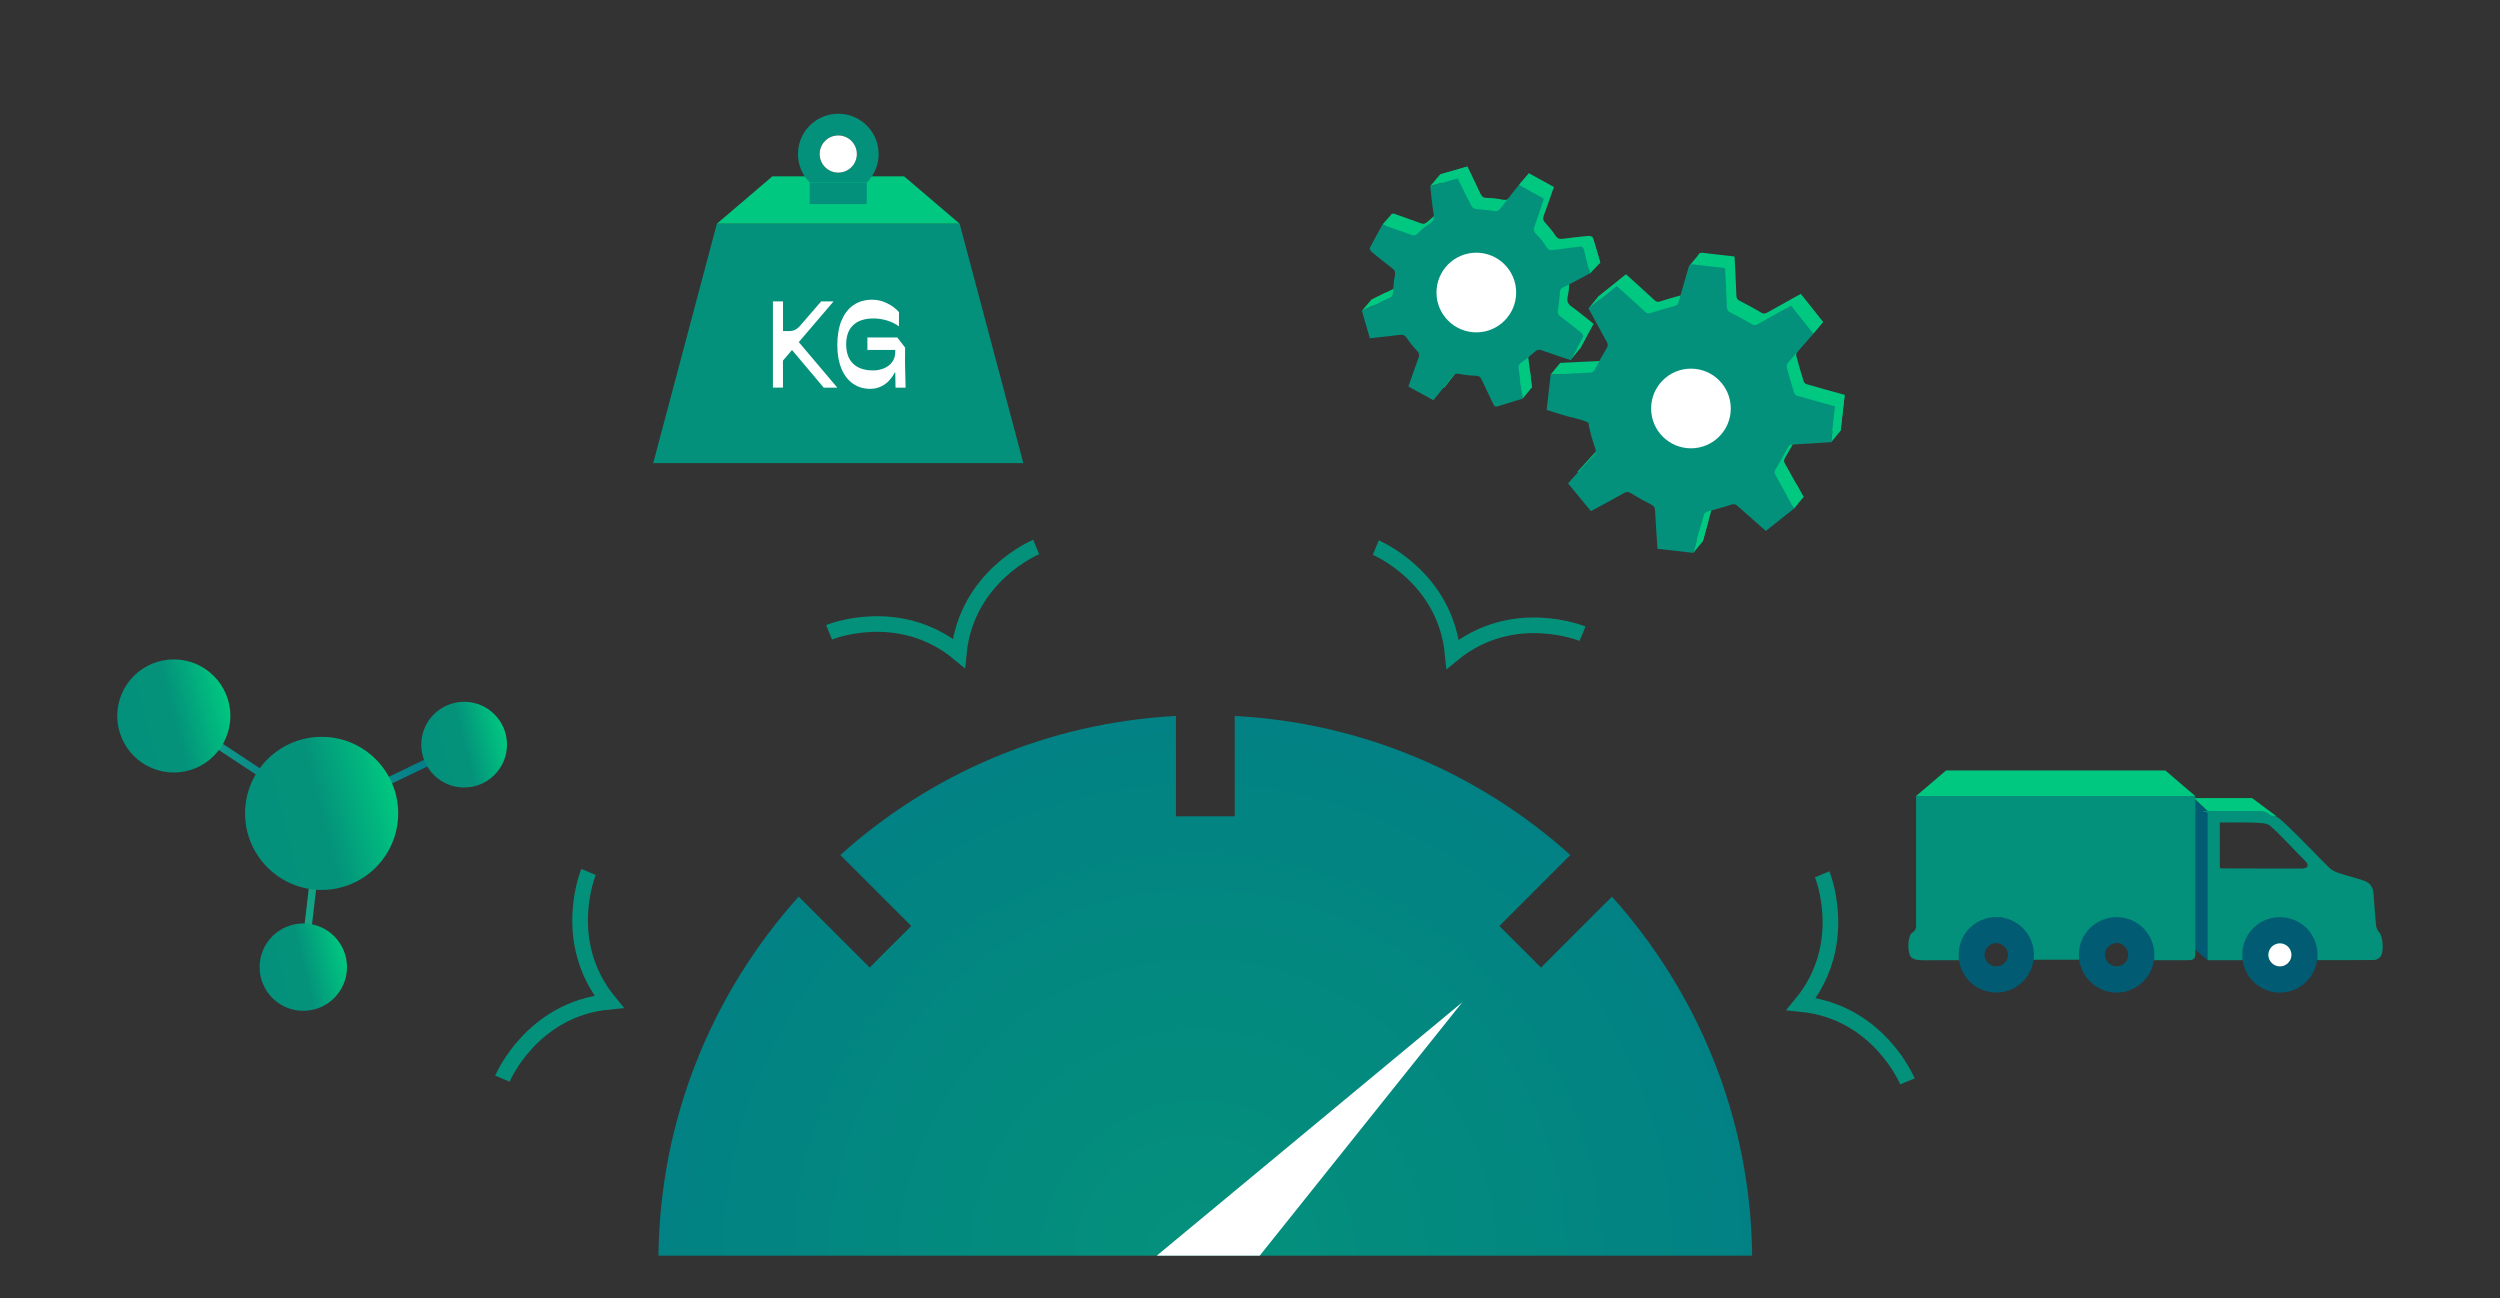 <?xml version="1.0" encoding="UTF-8"?><svg id="graphics" xmlns="http://www.w3.org/2000/svg" xmlns:xlink="http://www.w3.org/1999/xlink" viewBox="0 0 480.13 249.34"><rect x="0" y="0" width="480.13" height="249.34" fill="#333333" stroke="none"/><defs><style>.cls-1{stroke:#04917b;stroke-width:3px;}.cls-1,.cls-2,.cls-3,.cls-4{stroke-miterlimit:10;}.cls-1,.cls-2,.cls-4{fill:none;}.cls-5{fill:url(#linear-gradient);}.cls-5,.cls-6,.cls-7,.cls-8,.cls-9,.cls-10,.cls-11,.cls-12,.cls-13{stroke-width:0px;}.cls-6{fill:url(#radial-gradient);}.cls-2{stroke:url(#New_Gradient_Swatch_2-2);}.cls-2,.cls-4{stroke-width:1.42px;}.cls-3{stroke:#015b73;stroke-width:2.13px;}.cls-3,.cls-12{fill:#015b73;}.cls-4{stroke:url(#New_Gradient_Swatch_2);}.cls-7{fill:url(#linear-gradient-4);}.cls-8{fill:url(#linear-gradient-2);}.cls-9{fill:url(#linear-gradient-3);}.cls-10{fill:#fff;}.cls-11{fill:#00c880;}.cls-13{fill:#04917b;}</style><radialGradient id="radial-gradient" cx="230.03" cy="241.65" fx="230.03" fy="241.65" r="202.61" gradientUnits="userSpaceOnUse"><stop offset="0" stop-color="#04917b"/><stop offset="1" stop-color="#00738c"/></radialGradient><linearGradient id="New_Gradient_Swatch_2" x1="67.84" y1="2855.68" x2="109.06" y2="2855.68" gradientTransform="translate(858.72 2911.22) rotate(165.82)" gradientUnits="userSpaceOnUse"><stop offset="0" stop-color="#00738c"/><stop offset="1" stop-color="#16a985"/></linearGradient><linearGradient id="New_Gradient_Swatch_2-2" x1="97.23" y1="2878.84" x2="121.22" y2="2878.84" xlink:href="#New_Gradient_Swatch_2"/><linearGradient id="linear-gradient" x1="83.06" y1="2866.29" x2="112.46" y2="2866.29" gradientTransform="translate(858.72 2911.22) rotate(165.82)" gradientUnits="userSpaceOnUse"><stop offset="0" stop-color="#00c880"/><stop offset=".5" stop-color="#04927b"/><stop offset="1" stop-color="#04917b"/></linearGradient><linearGradient id="linear-gradient-2" x1="109.84" y1="2891.39" x2="131.55" y2="2891.39" xlink:href="#linear-gradient"/><linearGradient id="linear-gradient-3" x1="100.01" y1="2838.52" x2="116.79" y2="2838.52" xlink:href="#linear-gradient"/><linearGradient id="linear-gradient-4" x1="59.75" y1="2872.38" x2="76.21" y2="2872.38" xlink:href="#linear-gradient"/></defs><path class="cls-6" d="m309.58,172.19l-13.63,13.63-7.99-7.98,13.63-13.63c-17.28-15.54-39.71-25.39-64.46-26.71v19.28h-11.29v-19.28c-24.75,1.32-47.17,11.16-64.46,26.71l13.63,13.63-7.99,7.98-13.63-13.63c-16.46,18.34-26.65,42.44-26.93,68.96h210.04c-.28-26.53-10.47-50.62-26.93-68.96Z"/><polygon class="cls-10" points="222.16 241.15 280.84 192.48 241.93 241.15 222.16 241.15"/><polyline class="cls-4" points="89.14 143.01 61.7 156.23 58.25 185.74"/><line class="cls-2" x1="61.77" y1="156.21" x2="33.38" y2="137.5"/><circle class="cls-5" cx="61.77" cy="156.21" r="14.7"/><circle class="cls-8" cx="33.38" cy="137.5" r="10.86"/><circle class="cls-9" cx="58.25" cy="185.74" r="8.39"/><circle class="cls-7" cx="89.14" cy="143.01" r="8.23"/><polygon class="cls-13" points="196.53 88.94 125.45 88.94 137.68 42.96 184.3 42.96 196.53 88.94"/><polygon class="cls-11" points="184.3 42.96 173.64 33.87 148.33 33.87 137.68 42.96 184.3 42.96"/><path class="cls-13" d="m166.47,24.11c-3.03-3.02-7.93-3.02-10.95,0-3.02,3.02-3.02,7.93,0,10.95h10.95c3.03-3.02,3.03-7.93,0-10.95Zm-5.48,9.03c-1.97,0-3.57-1.6-3.57-3.57s1.6-3.57,3.57-3.57,3.57,1.6,3.57,3.57-1.6,3.57-3.57,3.57Z"/><rect class="cls-13" x="155.51" y="35.07" width="10.95" height="4.13"/><circle class="cls-10" cx="160.99" cy="29.58" r="3.57"/><path class="cls-10" d="m148.45,57.89h1.93v5.69h1.27c.36,0,.71-.08,1.04-.24.33-.16.65-.41.95-.76l4.06-4.69h2.38l-10.23,11.97.52-1.45v6.03h-1.93v-16.55Zm3.45,9.07l1.27-1.54,7.64,9.03h-2.61l-6.3-7.48Z"/><path class="cls-10" d="m161.62,61.58c.53-1.31,1.3-2.31,2.3-2.99,1.01-.69,2.2-1.03,3.59-1.03.97,0,1.91.22,2.82.66.91.44,1.69,1.01,2.32,1.72v2.74c-.65-.48-1.41-.86-2.27-1.12s-1.74-.4-2.63-.4c-1.69,0-2.99.43-3.89,1.28-.9.85-1.35,2.08-1.35,3.69s.45,2.86,1.34,3.72,2.17,1.29,3.83,1.29c.76,0,1.46-.14,2.11-.41.65-.27,1.17-.68,1.56-1.21.39-.54.59-1.17.59-1.92v-.39h-5.35v-2.4h5.74l1.5,1.95-.02,2.77.11,4.92h-1.93l-.05-2.9h-.11c-.29.57-.66,1.1-1.11,1.58-.45.48-.98.85-1.59,1.13-.6.28-1.27.42-2,.42-1.25,0-2.36-.33-3.32-1-.96-.67-1.7-1.63-2.22-2.9-.52-1.27-.78-2.77-.78-4.51s.26-3.38.79-4.68Z"/><polygon class="cls-12" points="421.32 170.3 421.32 182.15 423.96 184.4 423.96 155.75 421.32 153.27 421.32 170.3"/><path class="cls-13" d="m423.96,155.75s7.96-.22,12.19.57c1.23.39,2.41,1.56,3.36,2.47,2.68,2.56,5.21,5.28,7.85,7.88.47.46,1.14.78,1.77.99,1.63.54,3.32.93,4.94,1.5,1.01.36,1.66,1.17,1.75,2.29.17,2.06.28,4.12.49,6.17.05.51.3,1.08.64,1.46.76.86.93,3.95.12,4.76-.27.27-.72.52-1.09.53-2.56.05-30.22.04-32.02.04v-28.65Zm2.36,2.21v8.68c.14.07.22.14.29.14,5.14.01,10.27.04,15.41.02,1.22,0,1.54-.61.68-1.47-2.14-2.12-4.41-4.69-6.66-6.69-.35-.31-.91-.49-1.39-.54-2.71-.26-8.32-.13-8.32-.13Z"/><polygon class="cls-11" points="437.15 156.72 432.52 153.27 421.32 153.27 423.96 155.72 437.15 156.72"/><path class="cls-13" d="m421.6,152.88h-53.61v12.59c0,3.99,0,7.97,0,11.96,0,.66.04,1.23-.73,1.68-.94.56-1.01,4.08-.15,4.79.35.29.9.44,1.38.48.97.07,1.94.03,2.91.03,1.71,0,3.43,0,5.13,0,.17-4.72,2.55-7.57,6.45-7.85,1.66-.12,3.18.36,4.5,1.36,2.12,1.6,2.87,3.84,2.76,6.4h9.44c-.25-5.2,3.46-7.67,6.64-7.78,4.05-.13,6.7,2.76,7.08,7.87,2.17,0,4.28,0,6.38,0,1.73,0,1.84-.11,1.84-1.9,0-2.98,0-5.96,0-8.94h0v-20.68Z"/><polygon class="cls-11" points="421.6 152.88 415.86 147.97 373.74 147.97 367.99 152.88 421.6 152.88"/><path class="cls-13" d="m422.96,155.75h11.24c1.02,0,1.8.67,3.39,2.18,1.59,1.51-2.35-.33-2.35-.33l-9.04-.81-3.24-1.03Z"/><path class="cls-3" d="m444.01,183.31c.02,3.47-2.68,6.22-6.12,6.26-3.41.03-6.18-2.74-6.19-6.19,0-3.41,2.66-6.13,6.06-6.17,3.47-.04,6.23,2.65,6.26,6.1Zm-2.86.08c.02-1.8-1.47-3.31-3.28-3.32-1.79-.01-3.31,1.48-3.32,3.28-.02,1.81,1.46,3.3,3.28,3.3,1.84,0,3.3-1.43,3.32-3.26Z"/><circle class="cls-10" cx="437.86" cy="183.39" r="2.21"/><g id="Pk43Ka"><path class="cls-3" d="m406.54,177.2c3.39,0,6.16,2.79,6.16,6.21,0,3.31-2.79,6.12-6.11,6.16-3.44.04-6.27-2.77-6.27-6.24,0-3.39,2.77-6.13,6.22-6.13Zm-.05,9.44c1.86,0,3.29-1.41,3.3-3.27.01-1.81-1.48-3.32-3.27-3.32-1.78,0-3.34,1.55-3.33,3.3.01,1.81,1.5,3.29,3.31,3.29Z"/><path class="cls-3" d="m383.46,177.2c3.35.01,6.09,2.78,6.1,6.16,0,3.43-2.82,6.25-6.19,6.2-3.47-.05-6.17-2.79-6.14-6.24.03-3.46,2.75-6.14,6.23-6.13Zm-.03,9.45c1.82-.01,3.28-1.5,3.26-3.33-.02-1.79-1.56-3.29-3.35-3.26-1.8.03-3.29,1.56-3.26,3.35.03,1.82,1.51,3.25,3.35,3.23Z"/></g><path class="cls-11" d="m286.47,70.91c-.31-.66-.65-.93-1.42-.9-.97.03-1.97-.08-2.91-.32-.73-.19-1.09,0-1.5.55-.98,1.32-2.03,2.58-3.02,3.89-.31.42-.56.53-1.05.24-1.16-.69-2.36-1.33-3.56-1.95-.49-.25-.65-.48-.43-1.06.61-1.64,1.12-3.33,1.71-4.98.16-.45.05-.71-.25-1.06-.76-.86-1.49-1.76-2.16-2.69-.31-.44-.6-.58-1.14-.51-1.74.24-3.48.44-5.23.62-.23.02-.64-.17-.7-.35-.51-1.58-.95-3.19-1.43-4.82,1.81-.9,3.55-1.78,5.32-2.63.48-.23.64-.52.67-1.05.06-1.12.19-2.24.38-3.34.1-.54-.03-.84-.45-1.16-1.39-1.08-2.74-2.2-4.13-3.27-.41-.31-.45-.56-.2-1,.69-1.19,1.36-2.41,2-3.63.26-.5.51-.55,1.02-.36,1.62.61,3.27,1.13,4.88,1.75.56.21.86.09,1.28-.29.78-.72,1.61-1.4,2.49-1.99.51-.34.66-.66.59-1.27-.25-1.93-.43-3.87-.65-5.82,1.79-.52,3.5-1.02,5.25-1.52.83,1.73,1.67,3.41,2.44,5.11.28.62.58.92,1.33.92,1.03,0,2.07.14,3.09.34.61.12.95-.04,1.31-.5,1.18-1.52,2.4-3.02,3.62-4.55,1.63.9,3.21,1.76,4.8,2.64-.66,1.88-1.26,3.69-1.94,5.46-.24.63-.09.97.33,1.43.7.76,1.37,1.56,1.94,2.43.36.55.73.68,1.34.6,1.65-.22,3.31-.41,4.98-.56.28-.03.77.12.83.3.52,1.6.97,3.23,1.45,4.88-1.82.87-3.56,1.72-5.31,2.53-.45.21-.64.44-.66.96-.02.98-.06,1.97-.29,2.92-.22.92,0,1.46.77,2.01,1.44,1.03,2.8,2.18,4.2,3.29-.9,1.64-1.75,3.2-2.62,4.79-1.94-.65-3.82-1.3-5.71-1.88-.27-.08-.71.03-.95.21-.9.67-1.7,1.48-2.63,2.09-.59.39-.7.78-.62,1.41.25,1.85.45,3.7.68,5.61-1.75.51-3.46,1.01-5.25,1.54-.86-1.72-1.7-3.36-2.48-5.03Z"/><circle class="cls-11" cx="285.35" cy="53.95" r="7.65"/><path class="cls-13" d="m294.73,43.4c-.25.68-.2,1.11.37,1.64.71.66,1.34,1.45,1.83,2.29.38.65.77.77,1.45.67,1.62-.24,3.26-.39,4.89-.62.52-.07.77.02.92.57.34,1.31,1.19,4.53,1.19,4.53,0,0-3.64,1.99-5.23,2.74-.43.21-.54.47-.57.93-.07,1.15-.19,2.3-.38,3.43-.09.53.02.84.45,1.16,1.4,1.06,2.78,2.15,4.14,3.26.18.15.34.57.25.74-.76,1.48-1.58,2.93-2.4,4.42-1.91-.64-3.77-1.25-5.62-1.9-.5-.18-.82-.09-1.22.27-.83.74-1.71,1.45-2.63,2.09-.45.31-.57.62-.51,1.14.22,1.74.8,5.79.8,5.79,0,0-3.42,1.03-4.73,1.46-.53.17-.75.03-.98-.47-.71-1.57-1.51-3.11-2.22-4.68-.24-.54-.55-.67-1.11-.7-1.06-.04-2.13-.15-3.17-.35-.6-.12-.94,0-1.31.48-1.19,1.54-2.43,3.04-3.66,4.57-1.64-.9-3.19-1.76-4.79-2.63.64-1.82,1.23-3.59,1.89-5.34.24-.64.24-1.06-.29-1.59-.73-.73-1.36-1.57-1.94-2.42-.35-.51-.7-.64-1.28-.57-1.91.24-3.83.44-5.78.66-.52-1.79-1.02-3.51-1.53-5.26,1.8-.86,3.5-1.72,5.23-2.48.62-.27.75-.63.77-1.25.04-1.03.13-2.08.34-3.09.14-.65-.04-1-.52-1.37-1.33-1.01-2.63-2.05-3.92-3.12-.21-.18-.46-.63-.37-.8.76-1.5,1.6-2.97,2.42-4.47,1.91.67,3.73,1.3,5.54,1.97.46.17.76.15,1.14-.21.71-.67,1.44-1.35,2.26-1.86.81-.5,1.03-1.03.88-1.96-.29-1.75-.44-3.52-.65-5.3,1.8-.53,3.5-1.02,5.25-1.53.91,1.83,1.78,3.62,2.7,5.37.13.25.52.48.82.52,1.11.16,2.25.16,3.34.38.69.14,1.05-.05,1.44-.56,1.13-1.49,2.3-2.94,3.49-4.45,1.6.88,3.16,1.73,4.8,2.63-.61,1.82-1.17,3.58-1.8,5.31Z"/><circle class="cls-10" cx="283.53" cy="56.18" r="7.65"/><polygon class="cls-11" points="292.45 76.54 294.2 74.4 293.81 71.01 291.92 73.06 292.45 76.54"/><polygon class="cls-11" points="274.69 35.74 276.57 33.5 281.82 31.97 279.94 34.21 274.69 35.74"/><polygon class="cls-11" points="265.51 43.11 266.96 41.48 269.68 41.73 268.59 44.19 265.51 43.11"/><polygon class="cls-11" points="261.55 59.69 263.37 57.56 266.15 56.18 265.2 57.94 261.55 59.69"/><polygon class="cls-11" points="291.73 35.46 293.61 33.29 298.41 35.93 296.53 38.09 291.73 35.46"/><polygon class="cls-11" points="307.33 50.45 305.38 52.49 304.57 49.43 305.88 45.58 307.33 50.45"/><polygon class="cls-11" points="301.63 69.17 303.43 66.95 304.78 64.47 304.03 64.75 301.63 69.17"/><path class="cls-11" d="m353.51,82.7c-2.49.16-4.98.33-7.48.45-.5.02-.69.24-.9.65-.74,1.4-1.51,2.79-2.32,4.16-.23.39-.24.65-.03,1.03,1.23,2.17,2.44,4.36,3.6,6.45-1.82,1.44-3.59,2.85-5.43,4.31-1.72-1.52-3.58-3.14-5.42-4.79-.42-.38-.75-.43-1.3-.24-1.42.49-2.89.83-4.33,1.27-.3.09-.72.29-.79.52-.73,2.47-1.4,4.96-2.08,7.45-2.3-.26-4.59-.52-6.89-.78-.16-2.47-.34-4.93-.46-7.4-.03-.57-.22-.84-.74-1.1-1.32-.66-2.62-1.38-3.87-2.16-.48-.3-.81-.36-1.32-.07-2.18,1.23-4.38,2.4-6.39,3.5-1.49-1.82-2.93-3.56-4.39-5.34,1.66-1.83,3.32-3.69,5.02-5.53.35-.38.4-.68.21-1.16-.36-.92-.87-1.86-.91-2.81-.08-2.04-1.27-2.64-2.99-3.02-1.84-.4-3.63-1.04-5.44-1.58.26-2.31.51-4.54.77-6.81,2.51-.12,4.98-.27,7.45-.35.62-.02.88-.26,1.15-.8.64-1.3,1.35-2.57,2.11-3.81.31-.49.34-.82.06-1.32-1.22-2.18-2.4-4.38-3.5-6.4,1.83-1.47,3.6-2.88,5.4-4.33,1.77,1.6,3.63,3.27,5.47,4.97.35.32.63.37,1.09.22,1.48-.48,2.99-.91,4.49-1.3.45-.12.7-.27.83-.74.62-2.22,1.29-4.43,1.92-6.65.14-.5.34-.71.91-.64,1.83.24,3.66.43,5.49.64.21.02.41.09.63.14.12,2.52.26,4.99.35,7.46.02.52.2.76.65.99,1.39.71,2.76,1.45,4.1,2.25.42.25.7.26,1.11.03,1.94-1.1,3.89-2.17,5.83-3.25.26-.14.52-.26.65-.33,1.46,1.84,2.86,3.59,4.28,5.38-1.59,1.81-3.25,3.67-4.88,5.57-.19.22-.31.64-.24.91.42,1.62.9,3.22,1.39,4.81.07.24.3.55.52.61,2.45.71,4.91,1.39,7.37,2.07-.26,2.3-.52,4.59-.78,6.89Z"/><polygon class="cls-11" points="324.5 51 326.32 48.78 333.14 49.31 331.32 51.53 324.5 51"/><circle class="cls-11" cx="326.57" cy="76.23" r="7.65"/><path class="cls-13" d="m351.69,84.92c-2.49.16-4.98.33-7.48.45-.5.02-.69.24-.9.65-.74,1.4-1.51,2.79-2.32,4.16-.23.39-.24.65-.03,1.03,1.23,2.17,2.44,4.36,3.6,6.45-1.82,1.44-3.59,2.85-5.43,4.31-1.72-1.52-3.58-3.14-5.42-4.79-.42-.38-.75-.43-1.3-.24-1.42.49-2.89.83-4.33,1.27-.3.09-.72.29-.79.52-.73,2.47-1.4,4.96-2.08,7.45-2.3-.26-4.59-.52-6.89-.78-.16-2.47-.34-4.93-.46-7.4-.03-.57-.22-.84-.74-1.1-1.32-.66-2.62-1.38-3.87-2.16-.48-.3-.81-.36-1.32-.07-2.18,1.23-4.38,2.4-6.39,3.5-1.49-1.82-2.93-3.56-4.39-5.34,1.66-1.83,3.32-3.69,5.02-5.53.35-.38.4-.68.21-1.16-.36-.92-1.26-3.98-1.3-4.93,0,0-.88-.52-2.6-.9-1.84-.4-3.63-1.04-5.44-1.58.26-2.31.51-4.54.77-6.81,2.51-.12,4.98-.27,7.45-.35.62-.02.88-.26,1.15-.8.64-1.3,1.35-2.57,2.11-3.81.31-.49.34-.82.06-1.32-1.22-2.18-2.4-4.38-3.5-6.4,1.83-1.47,3.6-2.88,5.4-4.33,1.77,1.6,3.63,3.27,5.47,4.97.35.32.63.37,1.09.22,1.48-.48,2.99-.91,4.49-1.3.45-.12.7-.27.83-.74.62-2.22,1.29-4.43,1.92-6.65.14-.5.34-.71.91-.64,1.83.24,3.66.43,5.49.64.21.02.41.09.63.14.12,2.52.26,4.99.35,7.46.02.52.2.76.65.99,1.39.71,2.76,1.45,4.1,2.25.42.25.7.26,1.11.03,1.94-1.1,3.89-2.17,5.83-3.25.26-.14.52-.26.65-.33,1.46,1.84,2.86,3.59,4.28,5.38-1.59,1.81-3.25,3.67-4.88,5.57-.19.22-.31.64-.24.91.42,1.62.9,3.22,1.39,4.81.07.24.3.55.52.61,2.45.71,4.91,1.39,7.37,2.07-.26,2.3-.52,4.59-.78,6.89Z"/><circle class="cls-10" cx="324.75" cy="78.45" r="7.65"/><polygon class="cls-11" points="305.08 59.24 306.9 57.01 312.3 52.68 310.48 54.9 305.08 59.24"/><polygon class="cls-11" points="299.63 69.7 297.81 71.92 301.63 71.73 299.63 69.7"/><polygon class="cls-11" points="348.3 64.06 350.12 61.83 345.84 56.45 344.02 58.68 348.3 64.06"/><polygon class="cls-11" points="352.46 78.04 354.29 75.81 353.51 82.7 351.69 84.92 352.46 78.04"/><polygon class="cls-11" points="344.56 97.67 346.38 95.44 345.02 92.99 343.26 95.33 344.56 97.67"/><polygon class="cls-11" points="325.21 106.17 327.03 103.95 328.18 99.76 326.36 101.97 325.21 106.17"/><path class="cls-1" d="m303.92,121.71s-13.36-5.56-24.92,3.91c-1.42-14.88-14.78-20.45-14.78-20.45"/><path class="cls-1" d="m366.33,207.68s-5.51-13.38-20.39-14.86c9.52-11.53,4.01-24.91,4.01-24.91"/><path class="cls-1" d="m113.03,167.46s-5.56,13.36,3.91,24.92c-14.88,1.42-20.45,14.78-20.45,14.78"/><path class="cls-1" d="m199,105.05s-13.38,5.51-14.86,20.39c-11.53-9.52-24.91-4.01-24.91-4.01"/></svg>